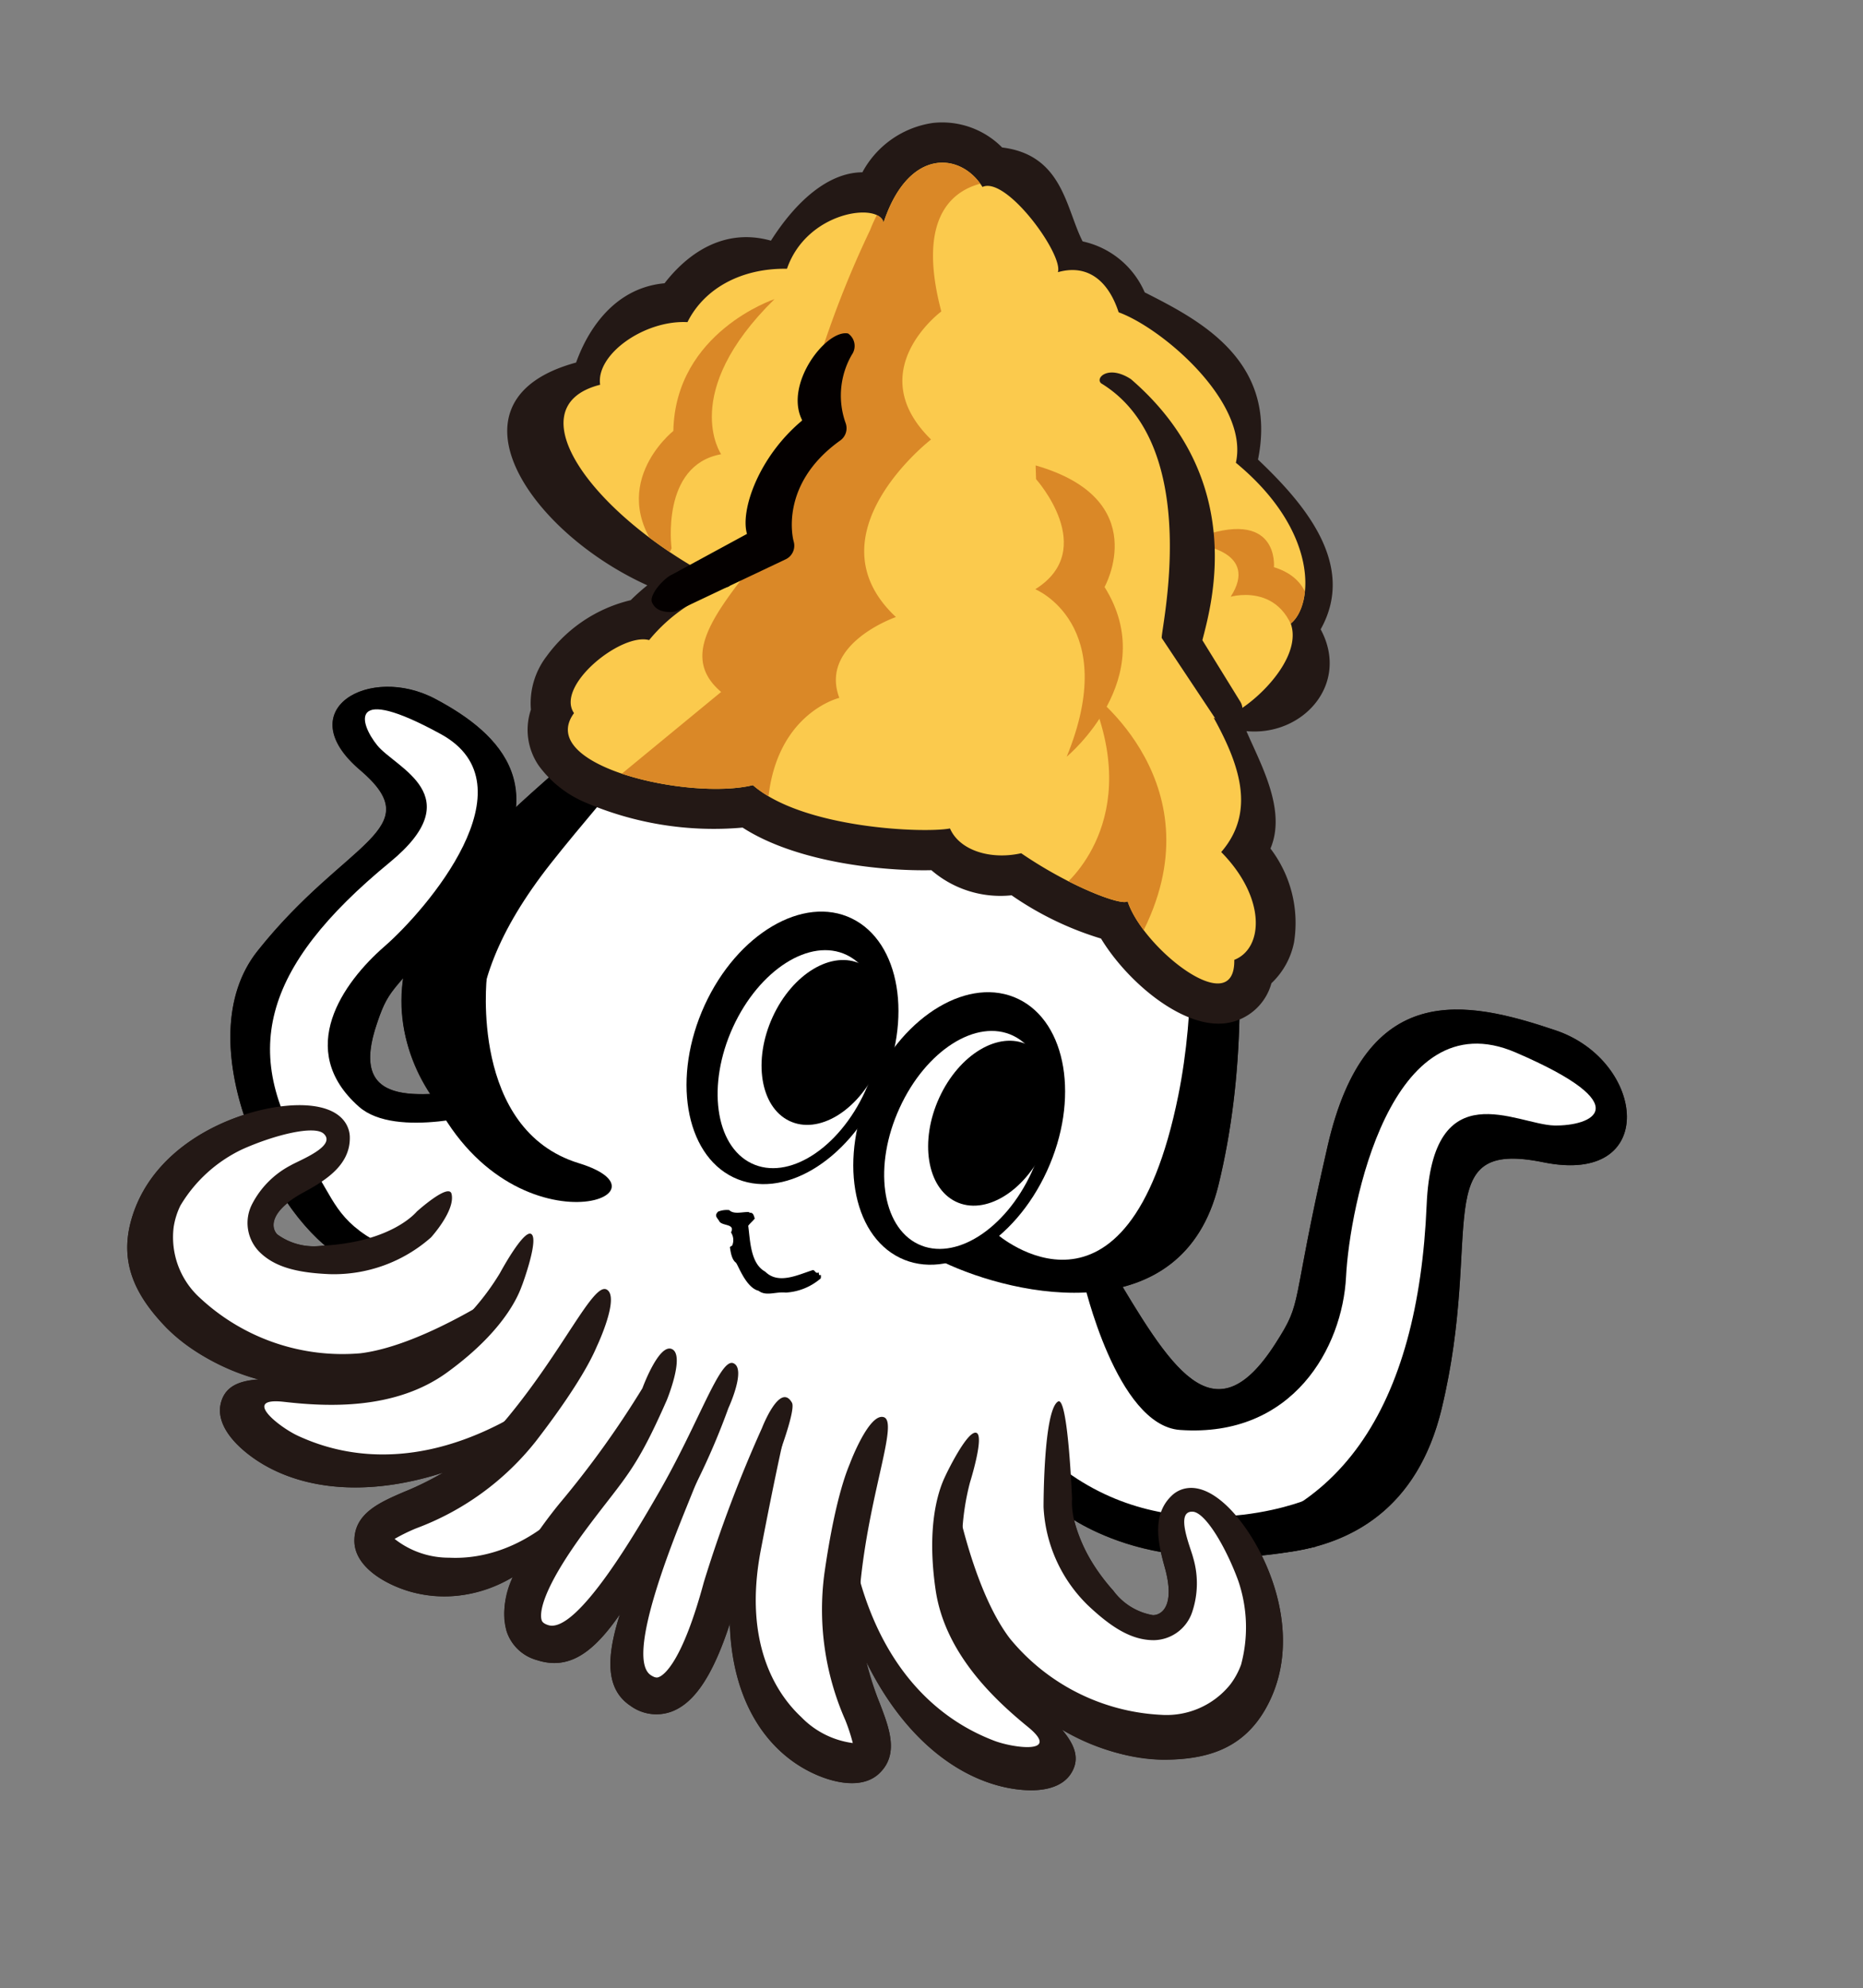 <svg xmlns="http://www.w3.org/2000/svg" xmlns:xlink="http://www.w3.org/1999/xlink" width="132.278" height="141.125" viewBox="0 0 132.278 141.125">
  <rect x="0" y="0" width="132.278" height="141.125" fill="#808080" stroke="none"/>
  <defs>
    <clipPath id="clip-path">
      <path id="パス_60" data-name="パス 60" d="M1644.455,1160.418c-.824,4.571,10.072,2,13.658-.966,4.539,1.223,12.47-2.266,13.926-3.367,1.29,1.107,3.576.758,5.315-.632,4.241.626,8.151.232,8.281-.25,2.434,2.537,10.626,4.322,8.635.427,1.513-1.646.12-4.953-4.185-6.474.981-3.692-1.6-6.184-4.666-8.343,1.251.163,4.294-6.143,2-8.4.876-1.852-1.011-6.747-8.5-8.553-1.014-4.265-8.87-6.3-12.161-5.956-1.736-1.79-3.569-2.063-5.126-.67-.179-1.3-6.289-4.548-7.464-3.093-2.415-1.531-5.955-.281-5.207,5.343-.939-1.163-5.248,1.664-4.727,5.957-2.87,1.338-4.668,3.769-4.692,6.5-2.8,1.184-4.859,4.9-3.628,6.711-4.985,4.214,4.024,8.867,14.531,8.839a11.778,11.778,0,0,0-3.465,5.931C1644.963,1153.8,1642.4,1159.253,1644.455,1160.418Z" transform="translate(-1634.501 -1113.538)" fill="none"/>
    </clipPath>
  </defs>
  <g id="グループ_107" data-name="グループ 107" transform="matrix(0.899, 0.438, -0.438, 0.899, 48.82, -0.792)">
    <g id="グループ_34" data-name="グループ 34" transform="translate(0 5.222)">
      <g id="グループ_33" data-name="グループ 33">
        <g id="グループ_32" data-name="グループ 32">
          <g id="グループ_19" data-name="グループ 19" transform="translate(0 0.002)">
            <g id="グループ_18" data-name="グループ 18">
              <path id="パス_27" data-name="パス 27" d="M1714.542,1161.484c8.144-2.1,3.4-9.664-3.317-8.8s-13.686,2.642-10.964,14.434,3.261,10.539,2.812,14.311c-.9,7.538-5.336,5.107-11.506,1.092,2.438-2.087,3.894-5.134,2.95-9.481-2.114-9.759-7.486-19.224-13.687-27.448a81.591,81.591,0,0,1,1.537-10.66s-18.578-16.039-33.957-16.2a11.425,11.425,0,0,0-3.49-.239,4.231,4.231,0,0,0-3.782,3.086c-2.7,4.2-12.953,20.37-13.359,23.952,0,0,5.565.7,16.053,7.566-.851,6.489-3.757,12.133-5.911,17.7-1.3-3.394-4.884-4.3-8.519-4.418-5.291-.18-8.953,5.234-2.593,6.873s1.271,4.891-.91,14.743c-.856,3.872,1.24,7.788,4.231,10.881-2.526,2.433-4.7,6.161-3.906,10.3.612,3.175,2.807,4.684,5.614,5.7a15.126,15.126,0,0,0,7.454.421c-1.186.685-1.948,1.479-1.665,2.722.257,1.129,1.444,1.971,3.34,2.371,3.566.753,8.309-.4,12.989-4.877a24.315,24.315,0,0,1-1.869,2.417c-1.238,1.438-2.522,2.929-1.663,4.682.8,1.641,3.294,1.835,5.179,1.5a9.254,9.254,0,0,0,6.059-4.116,5.671,5.671,0,0,0,1.281,3.646,3.124,3.124,0,0,0,2.811.91c2.446-.332,3.405-2.31,3.9-5.51.454,3.075,1.347,5.216,3.512,5.51a3.121,3.121,0,0,0,2.81-.91c1.2-1.265,1.507-3.614.977-7.447,2.438,4.659,5.9,6.74,9.221,6.967,1.908.132,4.363-.323,4.988-2.043.674-1.834-.765-3.177-2.155-4.477a23.794,23.794,0,0,1-2.121-2.212c5.134,3.96,9.978,4.6,13.444,3.471,1.84-.6,2.928-1.561,3.066-2.711.151-1.27-.693-1.975-1.944-2.533a15.1,15.1,0,0,0,7.367-1.213c2.681-1.3,4.7-3.043,4.974-6.263.351-4.213-2.226-7.7-5.007-9.846.486-.3.978-.615,1.476-.963a15.887,15.887,0,0,0,1.57-1.174c.042-.032.084-.059.127-.093l-.009-.009c2.945-2.565,5.126-6.559,3.764-12.725C1712.918,1167.746,1706.4,1163.583,1714.542,1161.484Zm-11.593,37.589c1.947,2.185,1.278,3.2.75,3.446a4.412,4.412,0,0,1-3.293-.334,11.709,11.709,0,0,1-4.69-3.282,17.82,17.82,0,0,0,6.534-.662C1702.477,1198.528,1702.713,1198.807,1702.949,1199.073Zm-67.293,4.065a15.4,15.4,0,0,0,3.709,1.541l-.151.089a4.407,4.407,0,0,1-3.237.687C1635.526,1205.3,1634.959,1204.643,1635.656,1203.139Zm5.71-11.4c-2.822,1.523-5.05,1.671-5.6-2.92a7.318,7.318,0,0,1,.275-3.644A11.877,11.877,0,0,0,1641.365,1191.738Z" transform="translate(-1623.44 -1118.44)" fill="#231815"/>
            </g>
          </g>
          <g id="グループ_31" data-name="グループ 31" transform="translate(0)">
            <path id="パス_28" data-name="パス 28" d="M1718.05,1156.6c-.178-2.085-6.837-2.276-11.15-.651s-5.293,7.652-3.338,15.224,1.954,13.917-1.384,16.926-11.152-4.556-11.152-4.556,5.29-4.72.244-17.01c-2.9-7.06-11.144-18.533-11.144-18.533l1.286-12.083s-1.429-2.287-7.794-6.5-18.374-8.582-18.374-8.582-1.145-.144-5.292-.715a7.416,7.416,0,0,0-6.377,1.894l-12.592,22.574,14.325,7.379a27.012,27.012,0,0,0-.214,3.908c0,2.6-6.3,16.712-4.778,27.131,1.059,7.265,6.969,9.776,10.452,10.636l-6.22-1.056a24,24,0,0,1-6.185,1.466c-2.278,0-1.954-.164-2.2-3.259s1.873-14.406,1.711-16.849-1.711-4.152-5.05-5.207-6.349-1.547-7.57,1.627,5.289,2.442,6.022,5.535-1.22,3.58-2.848,9.768c-2.44,9.279,4.479,13.592,4.479,13.592s-5.944,6.022-4.234,11.642,15.3,3.255,15.3,3.255a15.488,15.488,0,0,0-3.5,2.929c-.894,1.3-1.789,2.931,5.451,2.442s12.209-8.71,12.209-8.71-2.438,5.456-3.252,7.247-4.884,4.477.079,5.371,8.871-7.813,8.871-7.813-1.626,8.139,2.037,8.385,4.477-10.99,4.477-10.99l.487,1.222s1.061,10.256,4.151,9.6.082-16.034.082-16.034,1.874,5.287,2.849,7.975,5.129,5.617,7.164,6.508a5.326,5.326,0,0,0,4.883-.241c.734-.571-.082-1.791-1.465-3.746a27.515,27.515,0,0,1-2.6-5.371s3.987,3.339,6.348,4.072,9.93,1.3,10.417-1.059-3.255-3.418-3.255-3.418,2.441-.246,6.267-.651,7.244-4.641,7.082-8.874c-.13-3.373-3.3-6.377-4.59-7.462a11.175,11.175,0,0,0,2.23-1.163c3.662-2.281,5.046-10.585,4.069-13.92s-4.317-15.387-4.155-17.174S1718.458,1161.4,1718.05,1156.6Zm-80.745,50.63c-3.581-.161-.652-5.209-.652-5.209a29.575,29.575,0,0,0,3.094,1.789,11.423,11.423,0,0,0,2.115.815S1639.426,1207.325,1637.3,1207.229Zm66.416-2.642c-5.031.271-9.166-5.749-9.166-5.749l8.986-.64a3.99,3.99,0,0,0,1.44,2.167C1706.328,1201.624,1708.751,1204.316,1703.721,1204.587Z" transform="translate(-1624.306 -1119.262)" fill="#fff"/>
            <g id="グループ_30" data-name="グループ 30">
              <g id="グループ_21" data-name="グループ 21">
                <g id="グループ_20" data-name="グループ 20">
                  <path id="パス_29" data-name="パス 29" d="M1692.314,1186.513l2.614-3.455s11.851,3.2,7.249-14.5c-6.2-23.829-37.462-50.567-43.621-48.587s.758,22.016,1.155,28.873c.319,5.52-3.371,17.841-4.8,24.441-2.607,12.058,2.041,16.257,7.511,21.2,0,0-14.884-1.409-13.886-14.386.9-11.714,11.574-21.96,7.72-37.357-4.8-19.179-2.636-23.779,1.676-24.261s13.089,2.357,24.875,14.361c10.009,10.191,21.393,24.832,24.721,40.19C1709.807,1183.525,1698.135,1186.472,1692.314,1186.513Z" transform="translate(-1636.454 -1118.435)"/>
                  <path id="パス_30" data-name="パス 30" d="M1650.423,1152.7s-9.195-2.772-13.45-8.057a188.064,188.064,0,0,1,10.492-19.536l-.987-2.235s-13.539,20.832-14.007,24.958c0,0,5.888.72,16.994,8.18Z" transform="translate(-1628.132 -1120.738)"/>
                  <path id="パス_31" data-name="パス 31" d="M1679.843,1120.452s11.791,2.053,25.687,15.5l-.917,10.169,2.769,1.762s.641-8.562,1.708-12.645c0,0-18.781-16.221-34.21-16.212Z" transform="translate(-1650.164 -1118.741)"/>
                  <path id="パス_32" data-name="パス 32" d="M1759.639,1220.3s6.587,8.2,10.792,6.511c7.482-3.014,7.791-10.349,5.836-14.937s-5.822-19.132,3.848-19.589,7.089,2.365,4.748,3.455c-2.416,1.122-9.5.287-5.682,9.051,5.654,12.957,4.709,23.554-5.748,29.528,0,0,16.227-2.577,13.036-17.01-2.792-12.618-9.311-16.78-1.169-18.879s3.4-9.664-3.318-8.8-13.686,2.642-10.964,14.434,3.262,10.54,2.812,14.311c-.964,8.1-6.015,4.693-12.914.171Z" transform="translate(-1694.197 -1155.388)"/>
                  <path id="パス_33" data-name="パス 33" d="M1645.768,1242.795s-5.148,4.736-8.556,3.79c-5.859-1.63-4.871-7.44-3.348-11.022s4.545-14.939-3-15.3-5.541,1.845-3.712,2.695c1.889.879,7.549.282,4.439,7.069-4.91,10.719-3.718,17.017,4.4,21.764,2.506,1.464,3.327,2.768,6.881,2.877,0,0,1.941,2.574-2.6,2.007-5.366-.671-16.134-8.883-14.367-16.872,2.182-9.852,7.27-13.1.91-14.743s-2.7-7.053,2.593-6.873c5.394.178,10.688,2.062,8.563,11.273s-2.548,8.232-2.2,11.175c.755,6.327,4.7,3.667,9,.785Z" transform="translate(-1623.44 -1170.256)"/>
                  <path id="パス_34" data-name="パス 34" d="M1638.57,1284.725s3.659-4.515,5.512-3.113-1.536,6.233-1.536,6.233Z" transform="translate(-1631.3 -1203.067)" fill="#fff"/>
                </g>
                <path id="パス_35" data-name="パス 35" d="M1709.128,1266.253c-.05.244-.146.417-.193.664.586.879,1.316,2.349,2.515,2.4,1.251.433,2.2-.84,2.98-1.573.146-.1.286.18.453-.04l.1.145c.058.014.068-.048.132-.036l.087.2a4.148,4.148,0,0,1-1.793,2c-.683.246-1.124.863-1.793.731-.93.2-2.147-1.058-2.334-1.093-.362-.072-.658-.519-.856-.807l.1-.173a1,1,0,0,0-.483-.794c.009-.7-.733-.139-1.078-.335-.219-.171-.537-.171-.392-.59a1.675,1.675,0,0,1,.659-.443c.481.159.967-.378,1.37-.5l-.013.066C1708.824,1265.875,1708.968,1266.093,1709.128,1266.253Z" transform="translate(-1666.609 -1195.096)"/>
                <path id="パス_36" data-name="パス 36" d="M1718.83,1230.422c.134,5.573,3.345,10.091,7.172,10.089s6.815-4.538,6.684-10.114-3.343-10.094-7.166-10.085S1718.7,1224.846,1718.83,1230.422Z" transform="translate(-1672.994 -1171.361)"/>
                <path id="パス_37" data-name="パス 37" d="M1724.011,1233.659c.1,4.492,2.527,8.127,5.408,8.118s5.129-3.651,5.018-8.136-2.526-8.12-5.409-8.118S1723.9,1229.169,1724.011,1233.659Z" transform="translate(-1675.686 -1174.068)" fill="#fff"/>
                <path id="パス_38" data-name="パス 38" d="M1728.616,1231.92c.083,3.382,2,6.121,4.286,6.115s4.073-2.75,3.994-6.125-2-6.122-4.287-6.118S1728.535,1228.542,1728.616,1231.92Z" transform="translate(-1678.078 -1174.208)"/>
                <path id="パス_39" data-name="パス 39" d="M1691.464,1230.507c.137,5.581,3.344,10.1,7.175,10.091s6.814-4.538,6.688-10.114-3.348-10.094-7.17-10.087S1691.333,1224.931,1691.464,1230.507Z" transform="translate(-1658.777 -1171.405)"/>
                <path id="パス_40" data-name="パス 40" d="M1696.647,1233.713c.11,4.486,2.53,8.121,5.412,8.118s5.128-3.649,5.019-8.138-2.53-8.125-5.411-8.118S1696.542,1229.225,1696.647,1233.713Z" transform="translate(-1661.47 -1174.095)" fill="#fff"/>
                <path id="パス_41" data-name="パス 41" d="M1701.263,1231.977c.081,3.38,2,6.117,4.286,6.113s4.071-2.747,3.991-6.129-2-6.118-4.285-6.11S1701.181,1228.6,1701.263,1231.977Z" transform="translate(-1663.869 -1174.238)"/>
                <path id="パス_42" data-name="パス 42" d="M1785.409,1268.224s-6.742,7.552-16.61,5.551l1.437,2.793s7.722,1.939,17.235-5.656Z" transform="translate(-1698.955 -1196.251)"/>
                <path id="パス_43" data-name="パス 43" d="M1655.951,1251.844s3.635,10.249,11.648,8.995-2.149,8.8-12.567-.7C1646.65,1252.491,1655.951,1251.844,1655.951,1251.844Z" transform="translate(-1638.034 -1187.742)"/>
              </g>
              <g id="グループ_22" data-name="グループ 22" transform="translate(2.617 77.464)">
                <path id="パス_44" data-name="パス 44" d="M1636.666,1280.063c-3.338,1.365-8.8,6.659-7.612,12.861.612,3.175,2.807,4.684,5.615,5.7,4.316,1.559,10.611.325,14.552-2.229,4.525-2.929,5.757-8.082,5.921-8.378l.406-3.141c-.036.069-3.768,6.759-7.743,9.334a14.828,14.828,0,0,1-11.953,1.457,5.811,5.811,0,0,1-3.887-3.7,5.321,5.321,0,0,1-.24-1.584,10.186,10.186,0,0,1,2.2-5.517c1.6-1.917,3.854-3.8,4.721-3.525,1.211.38-.732,2.445-1.128,3.036a6.435,6.435,0,0,0-1.262,3.664,2.921,2.921,0,0,0,1.874,2.809c1.5.553,3.164.175,5.25-.733a10.414,10.414,0,0,0,5.329-5.494s.733-2.483-.04-3.419c-.523-.635-1.666,2.2-1.666,2.2-.021.048-.619,2.711-4.962,5.119a4.406,4.406,0,0,1-3.237.687c-.553-.189-1.326-1.126.376-3.507,1.051-1.465,2.129-3.211,1.227-4.964C1640.191,1280.309,1639.274,1278.994,1636.666,1280.063Z" transform="translate(-1628.887 -1279.654)" fill="#231815"/>
              </g>
              <g id="グループ_23" data-name="グループ 23" transform="translate(14.127 79.096)">
                <path id="パス_45" data-name="パス 45" d="M1664.307,1293.831c-1.75,3.275-5.219,4.844-7.75,5.993-2.19.992-4.08,1.848-3.656,3.705.257,1.129,1.444,1.971,3.339,2.371,4.409.931,10.62-1.044,16.284-8.632a10.592,10.592,0,0,0,1.9-8.631l-.307-3.163c0,.073-.109,7.1-2.73,10.606-4.887,6.55-10.4,7.046-12.535,7.1-1.472.036-4.886-.705-1.955-1.738,2.8-.99,7.3-2.865,9.47-6.919,2.626-4.909,2.086-7.7,2.086-7.947,0,0-.349-3.528-1.028-3.528-.621,0-.762,3.471-.762,3.471A17.44,17.44,0,0,1,1664.307,1293.831Z" transform="translate(-1652.841 -1283.05)" fill="#231815"/>
              </g>
              <g id="グループ_24" data-name="グループ 24" transform="translate(26.703 80.29)">
                <path id="パス_46" data-name="パス 46" d="M1692.906,1289.505a27.449,27.449,0,0,1-.312,7.886c-1.076,6.8-4.673,9.281-6.721,10.155a6.214,6.214,0,0,1-4.071.5,13.029,13.029,0,0,1,1.053-1.35,19.49,19.49,0,0,0,4.927-9.27c1.19-5.751.936-7.8.943-8.034,0,0-.053-3.8-1.137-3.853s-.87,5.155-2.348,11.254a17.994,17.994,0,0,1-4.282,7.941c-1.238,1.438-2.522,2.929-1.663,4.682.8,1.641,3.294,1.834,5.179,1.5,4.292-.762,7.91-4.611,9.246-13.06.854-5.414.239-7.695.239-7.695Z" transform="translate(-1679.016 -1285.536)" fill="#231815"/>
              </g>
              <path id="パス_47" data-name="パス 47" d="M1788.874,1280.674s-3.473-3.689-2.443-4.941,4.5.111,5.7,1.361,3.2,3.906,3.2,3.906Z" transform="translate(-1708.016 -1199.897)" fill="#fff"/>
              <g id="グループ_25" data-name="グループ 25" transform="translate(63.148 73.346)">
                <path id="パス_48" data-name="パス 48" d="M1773.124,1272.493c3.467,1.006,9.466,5.689,8.942,11.981-.27,3.22-2.293,4.959-4.974,6.263-4.127,2.01-10.515,1.461-14.707-.662-4.814-2.431-6.586-7.417-6.784-7.7l-.737-3.075c.045.062,4.467,6.316,8.7,8.453a14.831,14.831,0,0,0,12.037.173,5.805,5.805,0,0,0,3.473-4.092,5.371,5.371,0,0,0,.071-1.6,10.219,10.219,0,0,0-2.776-5.25c-1.795-1.737-4.236-3.366-5.073-3-1.165.508.99,2.351,1.448,2.9a6.4,6.4,0,0,1,1.644,3.509,2.919,2.919,0,0,1-1.561,2.99c-1.432.706-3.126.512-5.3-.168a10.431,10.431,0,0,1-5.889-4.893s-3.024-6.166-2.356-7.183c.457-.685,3.926,5.786,3.926,5.786.023.043.9,2.629,5.479,4.566a4.411,4.411,0,0,0,3.293.334c.528-.25,1.2-1.261-.75-3.446-1.2-1.347-2.461-2.967-1.753-4.8C1769.647,1273.121,1770.418,1271.712,1773.124,1272.493Z" transform="translate(-1754.865 -1271.083)" fill="#231815"/>
              </g>
              <g id="グループ_26" data-name="グループ 26" transform="translate(56.918 77.932)">
                <path id="パス_49" data-name="パス 49" d="M1752.561,1291.011c2.092,3.068,5.706,4.26,8.347,5.135,2.28.754,4.251,1.4,4.026,3.3-.137,1.15-1.225,2.11-3.065,2.711-4.285,1.4-10.671.093-17.115-6.846a10.6,10.6,0,0,1-2.807-8.375l-.029-3.18c.007.073.865,7.042,3.842,10.253,5.564,5.993,11.088,5.9,13.223,5.722,1.467-.119,4.782-1.222,1.757-1.934-2.893-.681-7.562-2.071-10.151-5.87-3.136-4.6-2.9-7.427-2.924-7.679,0,0-.031-3.544.644-3.614.619-.066,1.131,3.366,1.131,3.366A17.441,17.441,0,0,0,1752.561,1291.011Z" transform="translate(-1741.898 -1280.627)" fill="#231815"/>
              </g>
              <g id="グループ_27" data-name="グループ 27" transform="translate(50.69 79.816)">
                <path id="パス_50" data-name="パス 50" d="M1729.549,1289.451s.6,2.563,1.914,7.42c1.8,6.644,5.636,8.731,7.767,9.381a6.217,6.217,0,0,0,4.1.057,13.055,13.055,0,0,0-1.189-1.229,19.433,19.433,0,0,1-5.89-8.692c-1.8-5.585-1.764-7.654-1.8-7.886,0,0-.351-3.785.723-3.951s1.415,5.032,3.535,10.94a18.005,18.005,0,0,0,5.1,7.438c1.391,1.3,2.829,2.642,2.155,4.477-.625,1.72-3.079,2.176-4.988,2.044-4.346-.3-8.922-3.739-11.15-12-1.431-5.291-.712-7.613-.712-7.613Z" transform="translate(-1728.938 -1284.547)" fill="#231815"/>
              </g>
              <g id="グループ_28" data-name="グループ 28" transform="translate(38.189 81.054)">
                <path id="パス_51" data-name="パス 51" d="M1703.636,1301.524c-1.2,5.2-.821,8.244.6,9.746a3.123,3.123,0,0,0,2.81.91c3.919-.532,4.018-5.287,4.522-12.524a49.857,49.857,0,0,0-.108-9.513s-.059-3.084-1.081-3.016-.34,4.875-.737,10.565c-.2,2.874-.8,11.618-2.944,11.905-.4.055-.51-.057-.571-.121-.264-.278-1.044-1.65.075-7.46.824-4.29,1.294-4.982,1.079-10.46,0,0-.215-3.421-1.249-3.421s-.678,3.414-.678,3.414A67.5,67.5,0,0,1,1703.636,1301.524Z" transform="translate(-1702.92 -1287.126)" fill="#231815"/>
              </g>
              <g id="グループ_29" data-name="グループ 29" transform="translate(45.437 81.579)">
                <path id="パス_52" data-name="パス 52" d="M1723.188,1288.392c-1.432-.992-1.128,2.547-1.128,2.547a93.407,93.407,0,0,0,1.081,11.643c1.117,5.811.337,7.183.072,7.461-.058.064-.166.175-.571.121-2.136-.287-2.747-9.031-2.944-11.9-.4-5.69-.509-8.38-.5-8.435l-.576-.474a29.519,29.519,0,0,0-.505,9.074c.5,7.235.265,13.79,4.181,14.322a3.121,3.121,0,0,0,2.81-.91c1.422-1.5,1.606-4.506.6-9.745-.784-4.076-1.754-10.089-1.758-10.2C1723.942,1291.888,1723.64,1288.708,1723.188,1288.392Z" transform="translate(-1718.005 -1288.217)" fill="#231815"/>
              </g>
            </g>
          </g>
        </g>
      </g>
    </g>
    <g id="グループ_39" data-name="グループ 39" transform="translate(1.808)">
      <path id="パス_53" data-name="パス 53" d="M1693.749,1149.556a8.707,8.707,0,0,0-4.422-5.256c-.155-2.959-3.24-5.072-5.184-6.745,3.773-1.415,5.149-6.24,1.572-8.805.314-5.346-5.179-7.584-9.277-8.884-1.808-7-8.212-7.075-12.429-7.146a6.248,6.248,0,0,0-5.548-1.321c-2.106-1.591-3.958-4.9-8.057-3.49a5.988,5.988,0,0,0-5.176.584,6.775,6.775,0,0,0-2.972,5.345c-2.225,1.1-3.354,4.03-3.711,7.207-3.459.629-4.939,3.487-5.466,6.026-3.811,2.308-3.257,7.024-3.182,7.811-7.547,6.6,2.2,12.264,11.474,12a14.551,14.551,0,0,0-.6,1.464,10.347,10.347,0,0,0-3.623,6.19,5.484,5.484,0,0,0,.656,3.9,4.492,4.492,0,0,0,2.252,3.335,7.913,7.913,0,0,0,3.985.9,23.1,23.1,0,0,0,10.942-3.292c4.574.551,10.385-1.612,13.374-3.153a7.505,7.505,0,0,0,5.9-.892,22.607,22.607,0,0,0,7.053-.021c3.041,1.962,8.145,3.263,10.7,1.451a3.9,3.9,0,0,0,1.566-3.9A5.46,5.46,0,0,0,1693.749,1149.556Z" transform="translate(-1627.203 -1107.568)" fill="#231815"/>
      <path id="パス_54" data-name="パス 54" d="M1644.455,1160.418c-.824,4.571,10.072,2,13.658-.966,4.539,1.223,12.47-2.266,13.926-3.367,1.29,1.107,3.576.758,5.315-.632,4.241.626,8.151.232,8.281-.25,2.434,2.537,10.626,4.322,8.635.427,1.513-1.646.12-4.953-4.185-6.474.981-3.692-1.6-6.184-4.666-8.343,1.251.163,4.294-6.143,2-8.4.876-1.852-1.011-6.747-8.5-8.553-1.014-4.265-8.87-6.3-12.161-5.956-1.736-1.79-3.569-2.063-5.126-.67-.179-1.3-6.289-4.548-7.464-3.093-2.415-1.531-5.955-.281-5.207,5.343-.939-1.163-5.248,1.664-4.727,5.957-2.87,1.338-4.668,3.769-4.692,6.5-2.8,1.184-4.859,4.9-3.628,6.711-4.985,4.214,4.024,8.867,14.531,8.839a11.778,11.778,0,0,0-3.465,5.931C1644.963,1153.8,1642.4,1159.253,1644.455,1160.418Z" transform="translate(-1630.995 -1110.669)" fill="#fbca4d"/>
      <g id="グループ_38" data-name="グループ 38" transform="translate(3.507 2.869)">
        <g id="グループ_37" data-name="グループ 37" clip-path="url(#clip-path)">
          <g id="グループ_36" data-name="グループ 36" transform="translate(6.63 -0.751)">
            <path id="パス_55" data-name="パス 55" d="M1670.123,1112.161s-7.182,2.373-.264,10.392c0,0-3.278,6.289,3.325,8.49,0,0-4.9,9.906,3.278,12.422,0,0-4.088,4.088-1.1,6.918,0,0-3.64,2.984-1.281,8.959l-11.769,5.978,5.322-11.639c-4.245-1.1-2.607-5.714-1.234-12.26a71.156,71.156,0,0,1-3.616-21.856S1661.79,1110.589,1670.123,1112.161Z" transform="translate(-1655.579 -1111.976)" fill="#da8827"/>
            <g id="グループ_35" data-name="グループ 35" transform="translate(0 14.911)">
              <path id="パス_56" data-name="パス 56" d="M1722.216,1174.884s11.287,1.887,10.908,14l-6.486-.807S1729.881,1181.345,1722.216,1174.884Z" transform="translate(-1686.7 -1159.569)" fill="#da8827"/>
              <path id="パス_57" data-name="パス 57" d="M1652.729,1162.254s-3.3-4.953.236-7.547c0,0-4.6-2.594-1.415-11.557,0,0-5.307,5.189-2.359,11.557,0,0-2.83,5.9,3.538,8.491" transform="translate(-1648.3 -1143.083)" fill="#da8827"/>
              <path id="パス_58" data-name="パス 58" d="M1700.965,1148.973s6.2,2.521,3.372,7.047c0,0,6.555-.426,7.211,9.71,0,0,3.613-7.975-2.86-12.006,0,0,.416-7.116-8.178-5.614" transform="translate(-1675.422 -1145.551)" fill="#da8827"/>
              <path id="パス_59" data-name="パス 59" d="M1726.891,1145.548s4.063-1.425,3.614,2.334c0,0,3.532-3.2,6.4,2.054,0,0,.032-6.006-4.557-5.284,0,0-1.529-4.087-5.927.628" transform="translate(-1688.886 -1143.01)" fill="#da8827"/>
            </g>
          </g>
        </g>
      </g>
      <path id="パス_61" data-name="パス 61" d="M1658.914,1166.464a1.067,1.067,0,0,1-.687-.25c-.453-.38.008-1.924.387-2.378l3.538-4.953c-1.179-1.3-1.651-5.306,0-8.962-2.312-1.725-1.3-6.582.224-6.971a1.074,1.074,0,0,1,.9,1.219,5.786,5.786,0,0,0,1.715,4.562,1.068,1.068,0,0,1,.209,1.292c-2.594,4.779.136,7.857.165,7.887a1.071,1.071,0,0,1,.031,1.41l-5.355,6.692A1.879,1.879,0,0,1,1658.914,1166.464Z" transform="translate(-1643.223 -1125.949)" fill="#040000"/>
      <path id="パス_62" data-name="パス 62" d="M1721.853,1149.829a1.065,1.065,0,0,1-.571-.166l-5.834-3.421c-.259-.165-3.184-13.562-11.792-14.373-.571-.152-.119-1.429,1.768-1.193,10.666,2.814,12.177,12.052,12.679,14.437l4.325,2.739a1.071,1.071,0,0,1-.575,1.976Z" transform="translate(-1666.801 -1119.558)" fill="#231815"/>
    </g>
  </g>
</svg>
